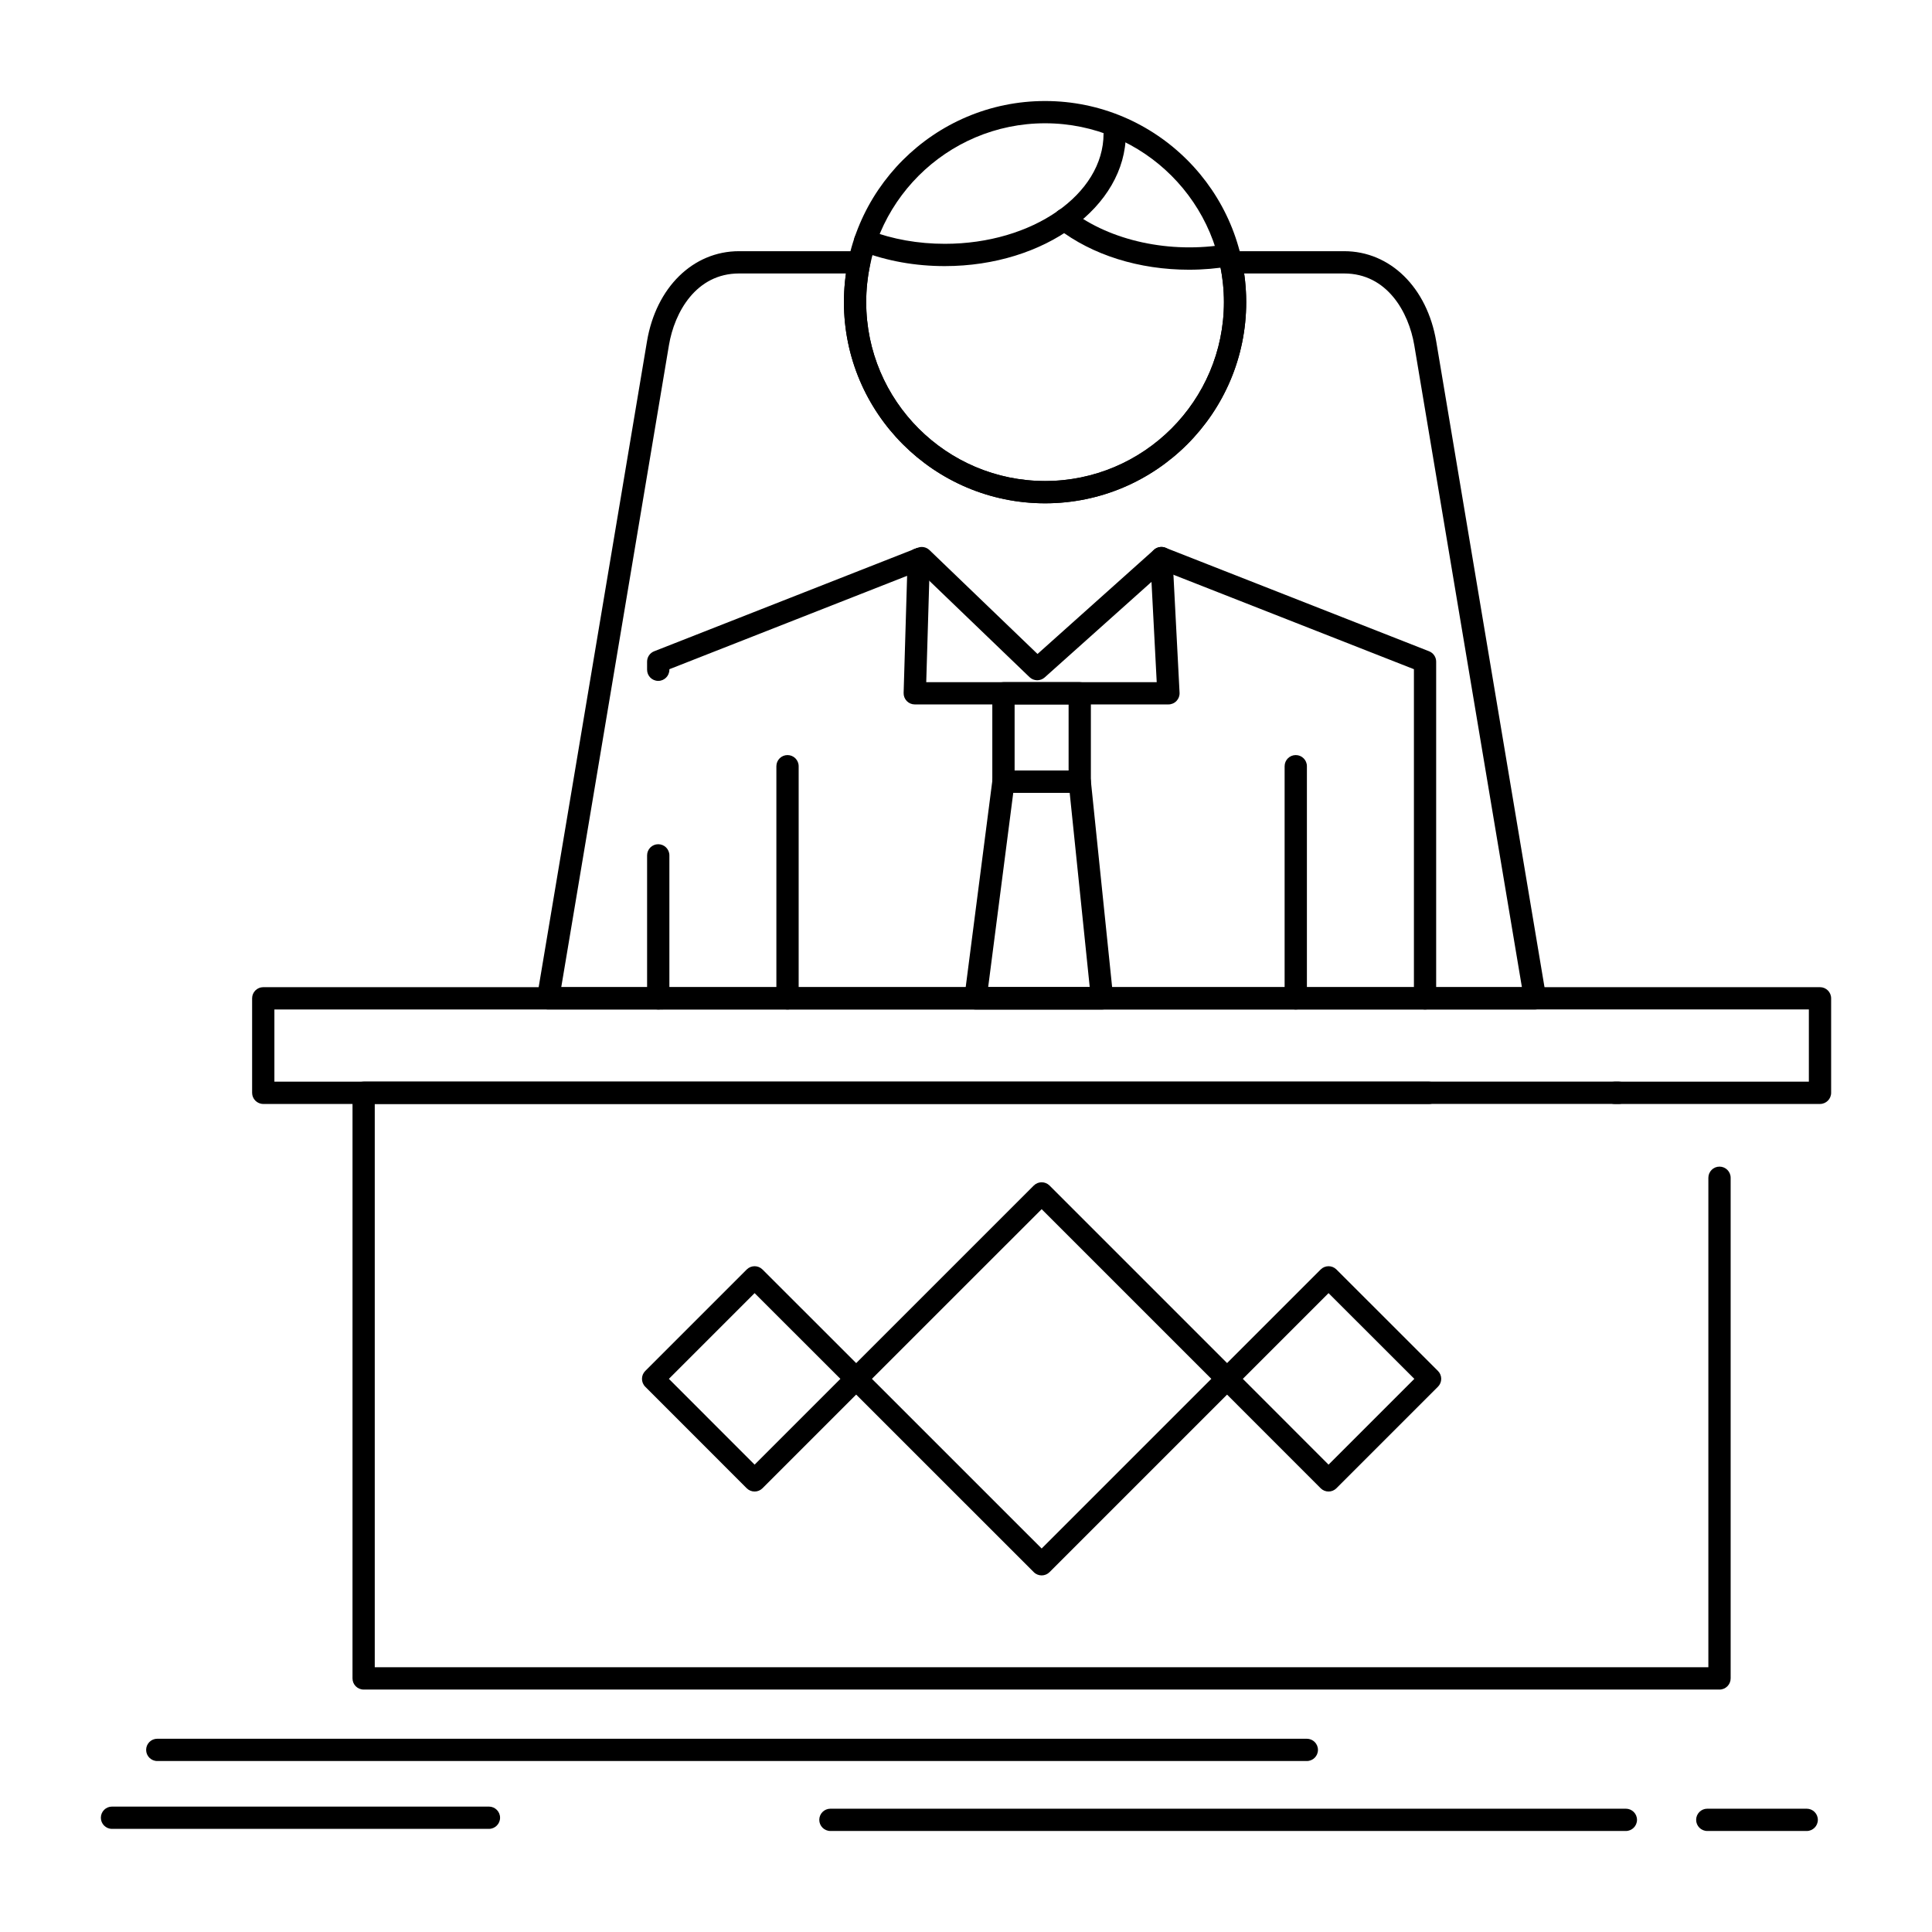 <?xml version="1.0" encoding="UTF-8"?>
<!-- Uploaded to: SVG Repo, www.svgrepo.com, Generator: SVG Repo Mixer Tools -->
<svg fill="#000000" width="800px" height="800px" version="1.1" viewBox="144 144 512 512" xmlns="http://www.w3.org/2000/svg">
 <g>
  <path d="m521.65 411.52h-203.21c-1.629 0-2.953-1.324-2.953-2.953v-37.887c0-1.629 1.32-2.953 2.953-2.953 1.629 0 2.953 1.32 2.953 2.953v34.934h197.31v-84.27l-66.305-26.039-31.543 28.219c-1.152 1.027-2.902 1-4.016-0.07l-29.242-28.117-66.207 26.012v0.141c0 1.629-1.32 2.953-2.953 2.953-1.629 0-2.953-1.32-2.953-2.953v-2.148c0-1.215 0.742-2.305 1.871-2.746l69.84-27.438c1.074-0.422 2.293-0.18 3.125 0.621l28.633 27.531 30.855-27.605c0.832-0.742 2.008-0.957 3.047-0.547l69.871 27.438c1.129 0.445 1.871 1.535 1.871 2.746v89.234c0.008 1.621-1.312 2.945-2.945 2.945z"/>
  <path d="m487.39 411.52c-1.629 0-2.953-1.32-2.953-2.953v-61.512c0-1.629 1.32-2.953 2.953-2.953 1.629 0 2.953 1.32 2.953 2.953v61.512c0 1.629-1.32 2.953-2.953 2.953zm-134.69 0c-1.629 0-2.953-1.32-2.953-2.953v-61.512c0-1.629 1.32-2.953 2.953-2.953 1.629 0 2.953 1.32 2.953 2.953v61.512c0 1.629-1.324 2.953-2.953 2.953z"/>
  <path d="m453.65 330.68h-67.23c-0.797 0-1.562-0.324-2.117-0.895-0.555-0.574-0.855-1.348-0.832-2.144l1.059-35.523c0.047-1.629 1.418-2.906 3.039-2.863 1.629 0.047 2.91 1.41 2.863 3.039l-0.969 32.484h61.078l-1.703-32.734c-0.086-1.629 1.168-3.016 2.793-3.102 1.633-0.082 3.016 1.168 3.102 2.793l1.863 35.84c0.043 0.809-0.25 1.598-0.805 2.184-0.559 0.586-1.332 0.922-2.141 0.922z"/>
  <path d="m430.14 354.09h-20.215c-1.629 0-2.953-1.32-2.953-2.953v-23.41c0-1.629 1.324-2.953 2.953-2.953h20.215c1.629 0 2.953 1.32 2.953 2.953v23.41c0 1.629-1.32 2.953-2.953 2.953zm-17.258-5.906h14.309v-17.504h-14.309z"/>
  <path d="m436.06 411.52h-33.543c-0.848 0-1.656-0.363-2.219-1.004-0.562-0.637-0.82-1.484-0.711-2.328l7.41-57.426c0.191-1.473 1.445-2.574 2.93-2.574h20.215c1.512 0 2.781 1.145 2.938 2.648l5.922 57.426c0.086 0.832-0.184 1.66-0.746 2.281-0.562 0.621-1.359 0.977-2.195 0.977zm-30.188-5.906h26.918l-5.312-51.52h-14.953z"/>
  <path d="m420.96 277.38c-29.398 0-53.312-23.914-53.312-53.312 0-29.387 23.918-53.297 53.312-53.297 29.387 0 53.297 23.91 53.297 53.297 0 29.395-23.91 53.312-53.297 53.312zm0-100.71c-26.141 0-47.41 21.262-47.41 47.395 0 26.141 21.266 47.406 47.41 47.406 26.133 0 47.391-21.266 47.391-47.406 0-26.133-21.258-47.395-47.391-47.395z"/>
  <path d="m459.15 215.48c-13.305 0-25.672-3.883-34.828-10.934-1.293-0.996-1.535-2.848-0.539-4.141s2.852-1.531 4.141-0.539c10.281 7.918 26.133 11.461 41.332 8.836 1.602-0.277 3.137 0.801 3.41 2.406 0.277 1.605-0.801 3.133-2.406 3.41-3.684 0.641-7.422 0.961-11.109 0.961z"/>
  <path d="m394.39 214.52c-7.797 0-15.25-1.328-22.148-3.949-1.523-0.578-2.289-2.281-1.711-3.809 0.578-1.523 2.285-2.293 3.809-1.711 6.227 2.363 12.977 3.562 20.055 3.562 23.191 0 42.059-13.094 42.059-29.188 0-1.629 1.32-2.953 2.953-2.953 1.629 0 2.953 1.32 2.953 2.953-0.004 19.352-21.52 35.094-47.969 35.094z"/>
  <path d="m550.81 411.52h-29.16c-1.629 0-2.953-1.32-2.953-2.953 0-1.629 1.32-2.953 2.953-2.953h25.672l-28.523-170.13c-1.473-8.77-7.223-19.012-18.578-19.012h-26.512c0.367 2.543 0.551 5.086 0.551 7.598 0 29.395-23.91 53.312-53.297 53.312-29.395 0-53.312-23.914-53.312-53.312 0-2.531 0.18-5.078 0.539-7.598h-28.336c-11.367 0-17.113 10.238-18.578 19.008l-28.539 170.13h25.695c1.629 0 2.953 1.32 2.953 2.953 0 1.629-1.32 2.953-2.953 2.953h-29.184c-0.867 0-1.691-0.383-2.254-1.047-0.562-0.664-0.801-1.539-0.656-2.394l29.113-173.57c2.394-14.316 12.199-23.938 24.398-23.938h31.852c0.891 0 1.73 0.402 2.293 1.094s0.781 1.598 0.598 2.469c-0.691 3.277-1.039 6.621-1.039 9.941 0 26.141 21.266 47.406 47.406 47.406 26.133 0 47.395-21.266 47.395-47.406 0-3.281-0.355-6.625-1.055-9.941-0.184-0.871 0.035-1.777 0.594-2.469 0.559-0.691 1.402-1.094 2.293-1.094h30.031c12.188 0 21.996 9.621 24.402 23.938l29.102 173.57c0.145 0.855-0.098 1.734-0.66 2.394-0.559 0.668-1.383 1.051-2.25 1.051zm-163.34-116.35c-1.629 0-2.953-1.316-2.953-2.945v-0.016c0-1.629 1.32-2.953 2.953-2.953 1.629 0 2.953 1.32 2.953 2.953-0.004 1.629-1.324 2.961-2.953 2.961z"/>
  <path d="m626.32 436.56h-54.406c-1.629 0-2.953-1.324-2.953-2.953 0-1.629 1.32-2.953 2.953-2.953h51.453v-19.141l-406.65 0.004v19.141h306c1.629 0 2.953 1.32 2.953 2.953 0 1.629-1.32 2.953-2.953 2.953l-308.95-0.004c-1.629 0-2.953-1.324-2.953-2.953v-25.043c0-1.629 1.32-2.953 2.953-2.953h412.55c1.629 0 2.953 1.32 2.953 2.953v25.043c-0.004 1.633-1.324 2.953-2.953 2.953z"/>
  <path d="m599.7 591.75h-359.33c-1.629 0-2.953-1.32-2.953-2.953l0.004-155.2c0-1.629 1.32-2.953 2.953-2.953h332.64c1.629 0 2.953 1.32 2.953 2.953 0 1.629-1.32 2.953-2.953 2.953h-329.7v149.29h353.42v-129.72c0-1.629 1.32-2.953 2.953-2.953 1.629 0 2.953 1.32 2.953 2.953v132.68c-0.004 1.629-1.324 2.953-2.953 2.953z"/>
  <path d="m420.05 561.5c-0.754 0-1.512-0.289-2.086-0.863l-49.152-49.141c-0.555-0.555-0.863-1.305-0.863-2.09 0-0.781 0.312-1.535 0.863-2.086l49.152-49.141c1.152-1.152 3.019-1.152 4.176 0l49.141 49.141c0.555 0.555 0.863 1.305 0.863 2.086 0 0.785-0.309 1.535-0.863 2.086l-49.141 49.141c-0.582 0.578-1.336 0.867-2.09 0.867zm-44.98-52.094 44.98 44.965 44.965-44.965-44.965-44.965z"/>
  <path d="m343.98 539.27c-0.785 0-1.535-0.312-2.09-0.863l-26.895-26.91c-1.152-1.152-1.152-3.023 0-4.176l26.895-26.895c1.152-1.152 3.023-1.152 4.176-0.004l26.91 26.895c0.555 0.555 0.863 1.305 0.863 2.09 0 0.781-0.312 1.535-0.863 2.086l-26.91 26.91c-0.555 0.559-1.305 0.867-2.086 0.867zm-22.719-29.859 22.719 22.734 22.734-22.734-22.734-22.719z"/>
  <path d="m496.08 539.27c-0.785 0-1.535-0.312-2.086-0.863l-26.895-26.91c-1.152-1.152-1.152-3.023 0-4.176l26.895-26.895c1.152-1.152 3.019-1.152 4.172-0.004l26.91 26.895c0.555 0.555 0.863 1.305 0.863 2.09 0 0.781-0.312 1.535-0.863 2.086l-26.91 26.91c-0.555 0.559-1.305 0.867-2.086 0.867zm-22.719-29.859 22.719 22.734 22.734-22.734-22.734-22.719z"/>
  <path d="m490.32 610.69h-304.64c-1.629 0-2.953-1.32-2.953-2.953 0-1.629 1.32-2.953 2.953-2.953h304.64c1.629 0 2.953 1.32 2.953 2.953s-1.32 2.953-2.953 2.953z"/>
  <path d="m574.87 629.23h-210.8c-1.629 0-2.953-1.32-2.953-2.953 0-1.629 1.32-2.953 2.953-2.953h210.8c1.629 0 2.953 1.32 2.953 2.953 0 1.629-1.324 2.953-2.953 2.953z"/>
  <path d="m622.8 629.23h-26.352c-1.629 0-2.953-1.32-2.953-2.953 0-1.629 1.32-2.953 2.953-2.953h26.348c1.629 0 2.953 1.32 2.953 2.953 0 1.629-1.32 2.953-2.949 2.953z"/>
  <path d="m273.57 628.67h-99.887c-1.629 0-2.953-1.32-2.953-2.953 0-1.629 1.32-2.953 2.953-2.953h99.887c1.629 0 2.953 1.32 2.953 2.953 0 1.629-1.324 2.953-2.953 2.953z"/>
 </g>
</svg>